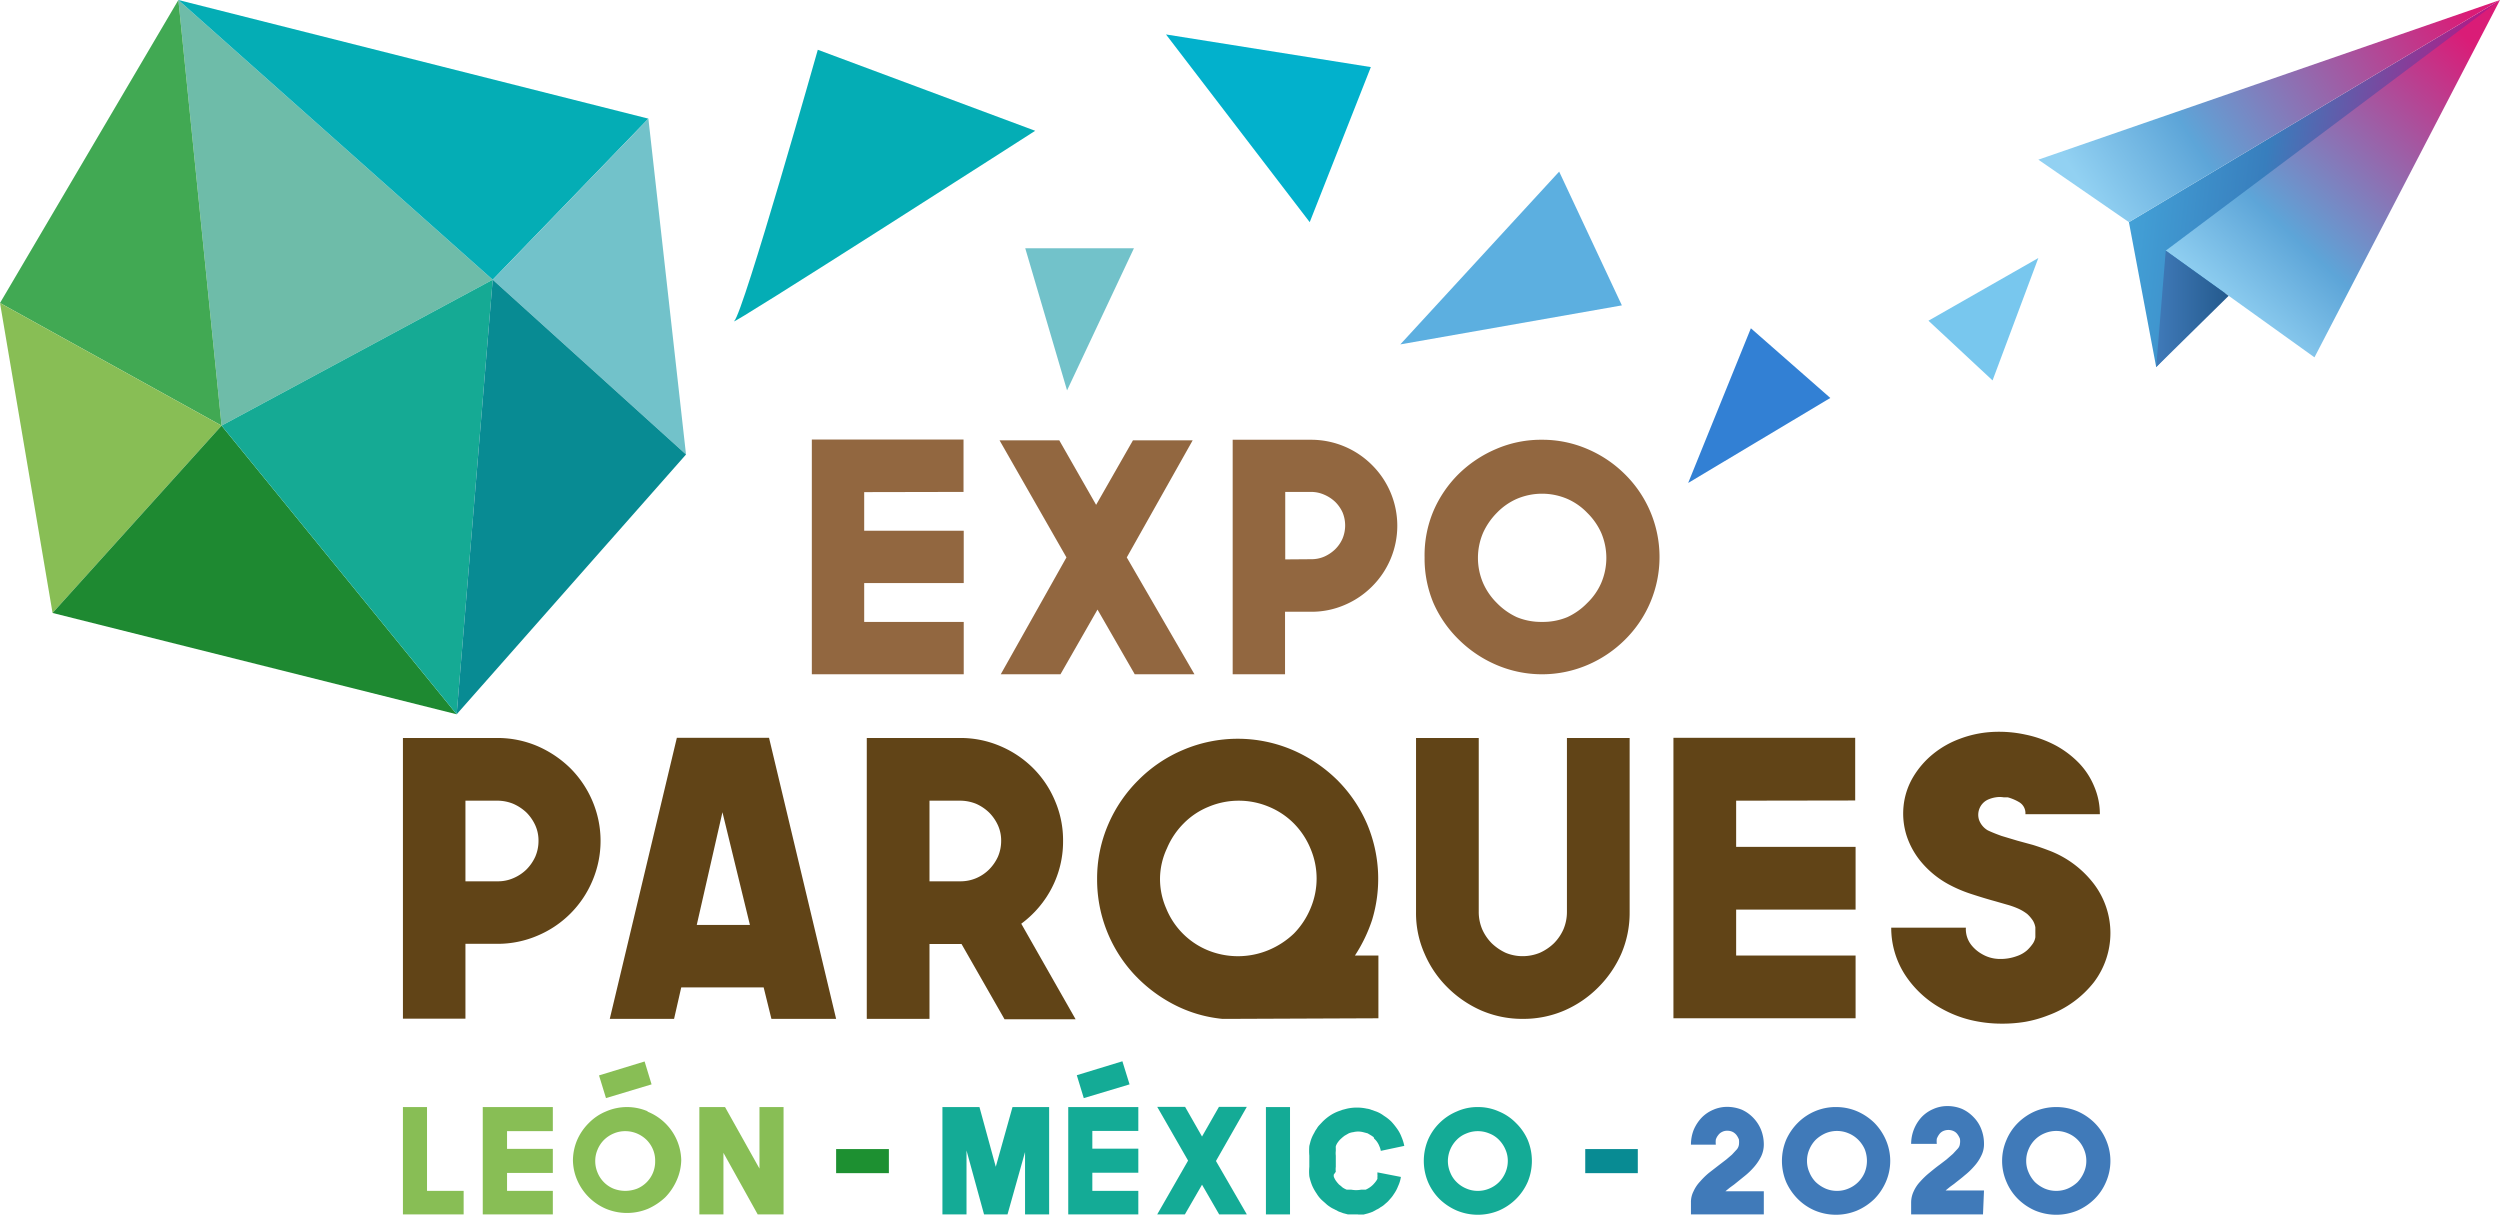 <svg xmlns="http://www.w3.org/2000/svg" xmlns:xlink="http://www.w3.org/1999/xlink" viewBox="0 0 125.58 61.03"><defs><style>.cls-1{fill:#926740;}.cls-2{fill:#614417;}.cls-3{fill:#88be55;}.cls-4{fill:#1d9031;}.cls-5{fill:#14ab96;}.cls-6{fill:#088b93;}.cls-7{fill:#407ab9;}.cls-8{fill:#6ebca9;}.cls-9{fill:#04adb5;}.cls-10{fill:#41a953;}.cls-11{fill:#1e8931;}.cls-12{fill:#72c2ca;}.cls-13{fill:#15aa94;}.cls-14{fill:#02b1cc;}.cls-15{fill:#5cafe0;}.cls-16{fill:#3280d4;}.cls-17{fill:#78c7ee;}.cls-18{fill:url(#Degradado_sin_nombre_68);}.cls-19{fill:url(#Degradado_sin_nombre_67);}.cls-20{fill:url(#Degradado_sin_nombre_67-2);}.cls-21{fill:url(#Degradado_sin_nombre_66);}</style><linearGradient id="Degradado_sin_nombre_68" x1="107.06" y1="8.05" x2="125.56" y2="10.24" gradientUnits="userSpaceOnUse"><stop offset="0.01" stop-color="#43a1d7"/><stop offset="0.36" stop-color="#387ebd"/><stop offset="0.9" stop-color="#b11a86"/></linearGradient><linearGradient id="Degradado_sin_nombre_67" x1="111.79" y1="16.06" x2="125.92" y2="0.95" gradientUnits="userSpaceOnUse"><stop offset="0.01" stop-color="#92d1f2"/><stop offset="0.26" stop-color="#5da5d8"/><stop offset="0.9" stop-color="#da1c77"/></linearGradient><linearGradient id="Degradado_sin_nombre_67-2" x1="104.81" y1="10.04" x2="124.4" y2="-2.84" xlink:href="#Degradado_sin_nombre_67"/><linearGradient id="Degradado_sin_nombre_66" x1="108.31" y1="15.51" x2="111.95" y2="15.51" gradientUnits="userSpaceOnUse"><stop offset="0" stop-color="#407ab9"/><stop offset="1" stop-color="#245a8d"/></linearGradient></defs><title>Recurso 3ldpi</title><g id="Capa_2" data-name="Capa 2"><g id="Capa_1-2" data-name="Capa 1"><path class="cls-1" d="M43.41,24.72v1.94h5v2.63h-5v1.95h5v2.63H40.78V22.08H48.4v2.63Z"/><path class="cls-1" d="M56.6,28,60,33.87H57l-1.87-3.25-1.86,3.25h-3L53.57,28l-3.36-5.88h3l1.85,3.24,1.85-3.24h3Z"/><path class="cls-1" d="M65.86,22.09a4.32,4.32,0,0,1,3.06,1.27,4.3,4.3,0,0,1,0,6.1,4.31,4.31,0,0,1-1.38.93,4.18,4.18,0,0,1-1.69.34h-1.3v3.14H61.92V22.09Zm0,6a1.62,1.62,0,0,0,.66-.13,1.9,1.9,0,0,0,.55-.37,1.73,1.73,0,0,0,.37-.54,1.72,1.72,0,0,0,0-1.31,1.8,1.8,0,0,0-.37-.53,1.87,1.87,0,0,0-.55-.36,1.63,1.63,0,0,0-.66-.14h-1.3V28.1Z"/><path class="cls-1" d="M77.46,22.09a5.72,5.72,0,0,1,2.29.47,6,6,0,0,1,1.87,1.26,5.84,5.84,0,0,1,0,8.32,6,6,0,0,1-1.87,1.26,5.81,5.81,0,0,1-4.58,0,6.09,6.09,0,0,1-1.88-1.26A5.88,5.88,0,0,1,72,30.28,5.78,5.78,0,0,1,71.56,28,5.72,5.72,0,0,1,72,25.68a5.88,5.88,0,0,1,1.26-1.86,6.09,6.09,0,0,1,1.88-1.26A5.69,5.69,0,0,1,77.46,22.09Zm0,9.15A3.2,3.2,0,0,0,78.73,31a3.31,3.31,0,0,0,1-.71,3.13,3.13,0,0,0,.7-1,3.21,3.21,0,0,0,0-2.53,3.3,3.3,0,0,0-.7-1,3.13,3.13,0,0,0-1-.7,3.23,3.23,0,0,0-2.54,0,3.17,3.17,0,0,0-1,.7,3.45,3.45,0,0,0-.69,1,3.21,3.21,0,0,0,0,2.53,3.26,3.26,0,0,0,.69,1,3.36,3.36,0,0,0,1,.71A3.2,3.2,0,0,0,77.46,31.24Z"/><path class="cls-2" d="M25,37.07a5.1,5.1,0,0,1,2,.41,5.45,5.45,0,0,1,1.65,1.11,5.21,5.21,0,0,1,1.11,1.65,5.11,5.11,0,0,1,0,4A5.15,5.15,0,0,1,27,47a5.07,5.07,0,0,1-2,.41H23.38v3.76H20.24V37.07Zm0,7.2a1.92,1.92,0,0,0,.79-.16,2.12,2.12,0,0,0,.66-.44,2.21,2.21,0,0,0,.44-.64,2,2,0,0,0,.16-.79,1.85,1.85,0,0,0-.16-.78,2.21,2.21,0,0,0-.44-.64,2.31,2.31,0,0,0-.66-.44,2.1,2.1,0,0,0-.79-.16H23.38v4.05Z"/><path class="cls-2" d="M38.63,37.06,42,51.18H38.75l-.39-1.58H34.22l-.36,1.58H30.63L34,37.06ZM35,46.46h2.67L36.29,40.8Z"/><path class="cls-2" d="M46.69,51.18H43.54V37.07h4.71a5.07,5.07,0,0,1,2,.41,5.21,5.21,0,0,1,1.65,1.11A5.08,5.08,0,0,1,53,40.24a5,5,0,0,1,.4,2,5.06,5.06,0,0,1-.57,2.37,5.2,5.2,0,0,1-1.53,1.79l2.73,4.8H50.46L48.3,47.42H46.69Zm0-6.91h1.55a2,2,0,0,0,.8-.16,2.07,2.07,0,0,0,.65-.44,2.21,2.21,0,0,0,.44-.64,2,2,0,0,0,.16-.79,1.85,1.85,0,0,0-.16-.78,2.21,2.21,0,0,0-.44-.64,2.26,2.26,0,0,0-.65-.44,2.15,2.15,0,0,0-.8-.16H46.69Z"/><path class="cls-2" d="M61.84,51.18l-.44,0a6.69,6.69,0,0,1-2.47-.74,7.33,7.33,0,0,1-2-1.54,7,7,0,0,1-1.82-4.74,6.86,6.86,0,0,1,.56-2.75,7.06,7.06,0,0,1,1.52-2.23,7,7,0,0,1,2.24-1.51,7,7,0,0,1,5.49,0,7.34,7.34,0,0,1,2.24,1.5,7.1,7.1,0,0,1,1.52,2.24,7.09,7.09,0,0,1,.24,4.81A7.64,7.64,0,0,1,68.06,48h1.18v3.15Zm-3.57-7.06a3.68,3.68,0,0,0,.31,1.51,3.83,3.83,0,0,0,2.08,2.1,4,4,0,0,0,3.05,0A4.16,4.16,0,0,0,65,46.89a4,4,0,0,0,.83-1.26,3.83,3.83,0,0,0,0-3A3.91,3.91,0,0,0,65,41.37a3.82,3.82,0,0,0-1.25-.84,3.91,3.91,0,0,0-3.05,0,3.72,3.72,0,0,0-1.25.84,3.91,3.91,0,0,0-.83,1.24A3.64,3.64,0,0,0,58.27,44.12Z"/><path class="cls-2" d="M76.5,51.18a5.2,5.2,0,0,1-2.09-.42,5.58,5.58,0,0,1-1.7-1.16,5.33,5.33,0,0,1-1.15-1.69,5,5,0,0,1-.43-2.09V37.07h3.15v8.74a2.24,2.24,0,0,0,.17.86,2.34,2.34,0,0,0,.48.71,2.57,2.57,0,0,0,.7.48,2.2,2.2,0,0,0,.86.17,2.27,2.27,0,0,0,.86-.17,2.47,2.47,0,0,0,.71-.48,2.34,2.34,0,0,0,.48-.71,2.24,2.24,0,0,0,.17-.86V37.07h3.15v8.75a5.2,5.2,0,0,1-.42,2.09,5.53,5.53,0,0,1-1.16,1.69,5.46,5.46,0,0,1-1.7,1.16A5.19,5.19,0,0,1,76.5,51.18Z"/><path class="cls-2" d="M87.21,40.22v2.32h6v3.15h-6V48h6v3.15H84.06V37.06h9.13v3.15Z"/><path class="cls-2" d="M100.52,51.42A6.68,6.68,0,0,1,99,51.24a5.76,5.76,0,0,1-1.46-.57,5.15,5.15,0,0,1-1.87-1.74A4.35,4.35,0,0,1,95,46.6h3.75a1.29,1.29,0,0,0,.29.89,1.81,1.81,0,0,0,.51.43,1.79,1.79,0,0,0,.87.25,2.38,2.38,0,0,0,.91-.15,1.5,1.5,0,0,0,.5-.29,2.11,2.11,0,0,0,.29-.34.8.8,0,0,0,.12-.31c0-.11,0-.19,0-.25s0-.15,0-.25a1,1,0,0,0-.12-.33,1.75,1.75,0,0,0-.29-.34,2.28,2.28,0,0,0-.5-.29,4,4,0,0,0-.52-.18l-.59-.17c-.37-.1-.76-.22-1.16-.35a6.85,6.85,0,0,1-1.2-.51,4.73,4.73,0,0,1-1.31-1.06A4,4,0,0,1,95.78,42a3.67,3.67,0,0,1-.16-1.51,3.56,3.56,0,0,1,.5-1.49,4.37,4.37,0,0,1,1-1.14,4.71,4.71,0,0,1,1.33-.75,5.42,5.42,0,0,1,1.58-.34,6.23,6.23,0,0,1,1.71.13,5.67,5.67,0,0,1,1.53.55,4.85,4.85,0,0,1,1.18.9,3.77,3.77,0,0,1,.76,1.19,3.51,3.51,0,0,1,.27,1.36h-3.74a.64.64,0,0,0-.32-.61,2.34,2.34,0,0,0-.57-.24l-.21,0a1.21,1.21,0,0,0-.38,0,1.5,1.5,0,0,0-.43.13.84.84,0,0,0-.42,1,1,1,0,0,0,.44.53c.21.1.44.19.69.28l.8.24.77.21q.39.12.78.27a5.1,5.1,0,0,1,2.29,1.69,4.09,4.09,0,0,1,0,4.94A5.18,5.18,0,0,1,102.89,51a6,6,0,0,1-1.17.33A7,7,0,0,1,100.52,51.42Z"/><path class="cls-3" d="M23.29,59.82V61H20.24V55.61h1.21v4.21Z"/><path class="cls-3" d="M25.47,56.82v.89h2.3v1.21h-2.3v.9h2.3V61H24.25V55.61h3.52v1.21Z"/><path class="cls-3" d="M32.5,55.83A2.69,2.69,0,0,1,34,57.27a2.67,2.67,0,0,1,.22,1,2.6,2.6,0,0,1-.22,1,2.88,2.88,0,0,1-.58.87,3.08,3.08,0,0,1-.87.58,2.76,2.76,0,0,1-2.11,0,2.75,2.75,0,0,1-1.45-1.45,2.59,2.59,0,0,1-.21-1,2.66,2.66,0,0,1,.21-1,2.74,2.74,0,0,1,.59-.86,2.56,2.56,0,0,1,.86-.58,2.64,2.64,0,0,1,2.11,0ZM32,59.71a1.47,1.47,0,0,0,.8-.8,1.47,1.47,0,0,0,.11-.59,1.43,1.43,0,0,0-.11-.58,1.49,1.49,0,0,0-.32-.48,1.55,1.55,0,0,0-.48-.32,1.52,1.52,0,0,0-.59-.12,1.48,1.48,0,0,0-.59.12,1.55,1.55,0,0,0-.48.32,1.49,1.49,0,0,0-.32.48,1.43,1.43,0,0,0-.12.58,1.48,1.48,0,0,0,.12.59,1.47,1.47,0,0,0,.8.8,1.67,1.67,0,0,0,.59.11A1.71,1.71,0,0,0,32,59.71Zm.73-5.24-.35-1.15-2.29.7.35,1.14Z"/><path class="cls-3" d="M38.06,61l-1.72-3.09V61H35.13V55.61h1.29l1.73,3.09V55.61h1.21V61Z"/><path class="cls-4" d="M42,58.93V57.72h2.65v1.21Z"/><path class="cls-5" d="M52.7,55.61V61H51.49V57.87L50.61,61H49.43l-.88-3.21V61H47.34V55.61H49.2l.82,3,.84-3Z"/><path class="cls-5" d="M57.18,56.81H54.87v.89h2.31v1.21H54.87v.91h2.31V61H53.66V55.61h3.52Zm-2.74-1.65,2.3-.69-.36-1.16-2.29.7Z"/><path class="cls-5" d="M61.08,58.32,62.63,61H61.24l-.86-1.49L59.52,61H58.13l1.55-2.7-1.55-2.7h1.4l.85,1.49.85-1.49h1.4Z"/><path class="cls-5" d="M63.59,61V55.61H64.8V61Z"/><path class="cls-5" d="M68.19,61h-.25l-.24,0-.23-.06-.22-.08L67,60.73a1.13,1.13,0,0,1-.21-.12,1.1,1.1,0,0,1-.18-.14l-.17-.15a1.48,1.48,0,0,1-.3-.36,2.38,2.38,0,0,1-.23-.41,2.77,2.77,0,0,1-.14-.46,2.44,2.44,0,0,1,0-.48v-.56a2.81,2.81,0,0,1,0-.49l.06-.23a2,2,0,0,1,.08-.22,2.12,2.12,0,0,1,.11-.21,1.06,1.06,0,0,1,.12-.2.85.85,0,0,1,.14-.19l.16-.17a2.57,2.57,0,0,1,.35-.29,2.1,2.1,0,0,1,.42-.22l.22-.08.23-.06a2.31,2.31,0,0,1,1,0,.86.86,0,0,1,.23.06l.23.08a1.53,1.53,0,0,1,.4.22,2.16,2.16,0,0,1,.37.29,3.51,3.51,0,0,1,.29.36,1.78,1.78,0,0,1,.22.41,2.15,2.15,0,0,1,.14.45l-1.18.25a.88.88,0,0,0-.07-.23,1,1,0,0,0-.11-.21.8.8,0,0,0-.15-.17L69,57.12l-.1-.07-.2-.12-.23-.06a1,1,0,0,0-.49,0,.86.86,0,0,0-.23.06l-.21.12-.09.07-.09.08a1.14,1.14,0,0,0-.15.17.71.71,0,0,0-.11.21.76.76,0,0,0,0,.11l0,.12a1,1,0,0,0,0,.24v.56a1,1,0,0,0,0,.25L67,59a.36.36,0,0,0,0,.11,1,1,0,0,0,.11.21l.07.09.08.09.09.07.09.08a1.06,1.06,0,0,0,.21.11l.11,0,.12,0a1.34,1.34,0,0,0,.49,0l.11,0,.12,0a1.36,1.36,0,0,0,.2-.11,1.19,1.19,0,0,0,.18-.15l.08-.09.07-.09.06-.1,0-.11a.36.36,0,0,0,0-.11l0-.11,1.18.23a1.65,1.65,0,0,1-.14.46,1.81,1.81,0,0,1-.22.41,1.33,1.33,0,0,1-.14.19l-.15.17-.17.15a.9.9,0,0,1-.2.14.82.82,0,0,1-.2.12l-.2.11-.23.08-.23.06-.24,0Z"/><path class="cls-5" d="M74.23,55.61a2.52,2.52,0,0,1,1.06.22,2.56,2.56,0,0,1,.86.58,2.7,2.7,0,0,1,.59.85,2.76,2.76,0,0,1,0,2.11,2.78,2.78,0,0,1-1.45,1.44,2.76,2.76,0,0,1-2.11,0,2.88,2.88,0,0,1-.87-.58,2.72,2.72,0,0,1-.58-.86,2.76,2.76,0,0,1,0-2.11,2.67,2.67,0,0,1,.58-.85,2.71,2.71,0,0,1,.87-.58A2.5,2.5,0,0,1,74.23,55.61Zm0,4.21a1.45,1.45,0,0,0,.59-.12,1.49,1.49,0,0,0,.48-.32,1.55,1.55,0,0,0,.32-.48,1.48,1.48,0,0,0,.12-.59,1.39,1.39,0,0,0-.12-.57,1.55,1.55,0,0,0-.32-.48,1.35,1.35,0,0,0-.48-.32,1.49,1.49,0,0,0-1.17,0,1.35,1.35,0,0,0-.48.32,1.53,1.53,0,0,0-.44,1.05,1.48,1.48,0,0,0,.12.59,1.39,1.39,0,0,0,.32.48,1.49,1.49,0,0,0,.48.32A1.43,1.43,0,0,0,74.23,59.82Z"/><path class="cls-6" d="M79.63,58.93V57.72h2.64v1.21Z"/><path class="cls-7" d="M88.6,61H84.94v-.6a1.18,1.18,0,0,1,.13-.56,1.76,1.76,0,0,1,.33-.49,3.76,3.76,0,0,1,.45-.44l.53-.41.34-.26L87,58l.25-.27a.48.48,0,0,0,.1-.23,1.09,1.09,0,0,0,0-.26.94.94,0,0,0-.12-.22.58.58,0,0,0-.19-.16.6.6,0,0,0-.27-.06.54.54,0,0,0-.27.06.49.49,0,0,0-.19.16.68.68,0,0,0-.12.22,1.09,1.09,0,0,0,0,.26H84.94a2,2,0,0,1,.14-.75,2.07,2.07,0,0,1,.39-.6,1.77,1.77,0,0,1,.58-.4,1.72,1.72,0,0,1,.72-.15,2,2,0,0,1,.72.14,1.85,1.85,0,0,1,.58.41,1.88,1.88,0,0,1,.39.6,2,2,0,0,1,.14.74,1.4,1.4,0,0,1-.14.61,2.5,2.5,0,0,1-.35.52,3.51,3.51,0,0,1-.48.46l-.52.42-.22.16-.22.18H88.6Z"/><path class="cls-7" d="M92.28,55.61a2.66,2.66,0,0,1,1,.21,2.88,2.88,0,0,1,.87.58,2.83,2.83,0,0,1,.58.86,2.64,2.64,0,0,1,0,2.11,2.83,2.83,0,0,1-.58.86,2.88,2.88,0,0,1-.87.58,2.76,2.76,0,0,1-2.11,0,2.72,2.72,0,0,1-.86-.58,2.86,2.86,0,0,1-.59-.86,2.76,2.76,0,0,1,0-2.11,2.86,2.86,0,0,1,.59-.86,2.72,2.72,0,0,1,.86-.58A2.67,2.67,0,0,1,92.28,55.61Zm0,4.21a1.43,1.43,0,0,0,.58-.12,1.49,1.49,0,0,0,.48-.32,1.51,1.51,0,0,0,.33-.49,1.58,1.58,0,0,0,.11-.58,1.62,1.62,0,0,0-.11-.58,1.58,1.58,0,0,0-.33-.48,1.49,1.49,0,0,0-.48-.32,1.49,1.49,0,0,0-1.17,0,1.75,1.75,0,0,0-.48.32,1.55,1.55,0,0,0-.32.48,1.43,1.43,0,0,0-.12.58,1.4,1.4,0,0,0,.12.58,1.49,1.49,0,0,0,.32.49,1.75,1.75,0,0,0,.48.32A1.45,1.45,0,0,0,92.28,59.82Z"/><path class="cls-7" d="M99.61,61H96v-.6a1.32,1.32,0,0,1,.13-.56,1.76,1.76,0,0,1,.33-.49,3.88,3.88,0,0,1,.46-.44c.17-.14.34-.28.52-.41l.34-.26.32-.28.25-.27a.4.4,0,0,0,.1-.23.75.75,0,0,0,0-.26.94.94,0,0,0-.12-.22.49.49,0,0,0-.19-.16.64.64,0,0,0-.54,0,.49.49,0,0,0-.19.16.94.94,0,0,0-.12.22,1.09,1.09,0,0,0,0,.26H96a2,2,0,0,1,.53-1.35,1.77,1.77,0,0,1,.58-.4,1.72,1.72,0,0,1,.72-.15,1.92,1.92,0,0,1,.72.14,1.85,1.85,0,0,1,.58.41,1.73,1.73,0,0,1,.39.6,2,2,0,0,1,.14.74,1.27,1.27,0,0,1-.14.61,2.16,2.16,0,0,1-.35.52,3.51,3.51,0,0,1-.48.46c-.17.15-.35.28-.52.42l-.22.16-.22.18h1.93Z"/><path class="cls-7" d="M103.29,55.61a2.71,2.71,0,0,1,1.06.21,2.83,2.83,0,0,1,.86.58,2.66,2.66,0,0,1,.58.86,2.64,2.64,0,0,1,0,2.11,2.66,2.66,0,0,1-.58.86,2.83,2.83,0,0,1-.86.58,2.78,2.78,0,0,1-2.12,0,2.83,2.83,0,0,1-.86-.58,2.66,2.66,0,0,1-.58-.86,2.64,2.64,0,0,1,0-2.11,2.66,2.66,0,0,1,.58-.86,2.83,2.83,0,0,1,.86-.58A2.71,2.71,0,0,1,103.29,55.61Zm0,4.21a1.48,1.48,0,0,0,.59-.12,1.75,1.75,0,0,0,.48-.32,1.66,1.66,0,0,0,.32-.49,1.4,1.4,0,0,0,.12-.58,1.43,1.43,0,0,0-.12-.58,1.47,1.47,0,0,0-.8-.8,1.51,1.51,0,0,0-1.18,0,1.47,1.47,0,0,0-.8.8,1.43,1.43,0,0,0-.12.58,1.4,1.4,0,0,0,.12.58,1.66,1.66,0,0,0,.32.49,1.75,1.75,0,0,0,.48.32A1.48,1.48,0,0,0,103.29,59.82Z"/><polygon class="cls-8" points="8.96 0 24.75 14.05 11.13 21.38 8.96 0"/><polygon class="cls-9" points="32.57 5.96 8.96 0 24.75 14.05 32.57 5.96"/><polygon class="cls-10" points="0 15.22 8.96 0 11.13 21.38 0 15.22"/><polygon class="cls-3" points="2.64 30.79 0 15.22 11.13 21.38 2.64 30.79"/><polygon class="cls-11" points="22.94 35.88 2.64 30.79 11.13 21.38 22.94 35.88"/><polygon class="cls-12" points="34.46 22.83 24.75 14.05 32.57 5.96 34.46 22.83"/><polygon class="cls-13" points="11.13 21.38 24.75 14.05 22.94 35.88 11.13 21.38"/><polygon class="cls-6" points="34.46 22.83 22.94 35.88 24.75 14.05 34.46 22.83"/><path class="cls-9" d="M41.08,2.5,52,6.57s-15.59,10-15.12,9.56S41.08,2.5,41.08,2.5Z"/><polygon class="cls-12" points="51.5 12.47 56.96 12.47 53.6 19.61 51.5 12.47"/><polygon class="cls-14" points="58.57 1.73 65.79 11.16 68.86 3.37 58.57 1.73"/><polygon class="cls-15" points="70.34 17.3 78.32 8.62 81.47 15.34 70.34 17.3"/><polygon class="cls-16" points="87.95 16.49 91.94 19.99 84.8 24.26 87.95 16.49"/><polygon class="cls-17" points="96.87 16.11 100.09 19.11 102.39 12.96 96.87 16.11"/><polygon class="cls-18" points="106.94 11.16 108.31 18.44 125.58 0 106.94 11.16"/><polygon class="cls-19" points="108.79 12.59 116.26 17.95 125.58 0 108.79 12.59"/><polygon class="cls-20" points="106.94 11.16 102.39 8.02 125.58 0 106.94 11.16"/><polygon class="cls-21" points="108.31 18.44 108.79 12.59 111.95 14.86 108.31 18.44"/></g></g></svg>